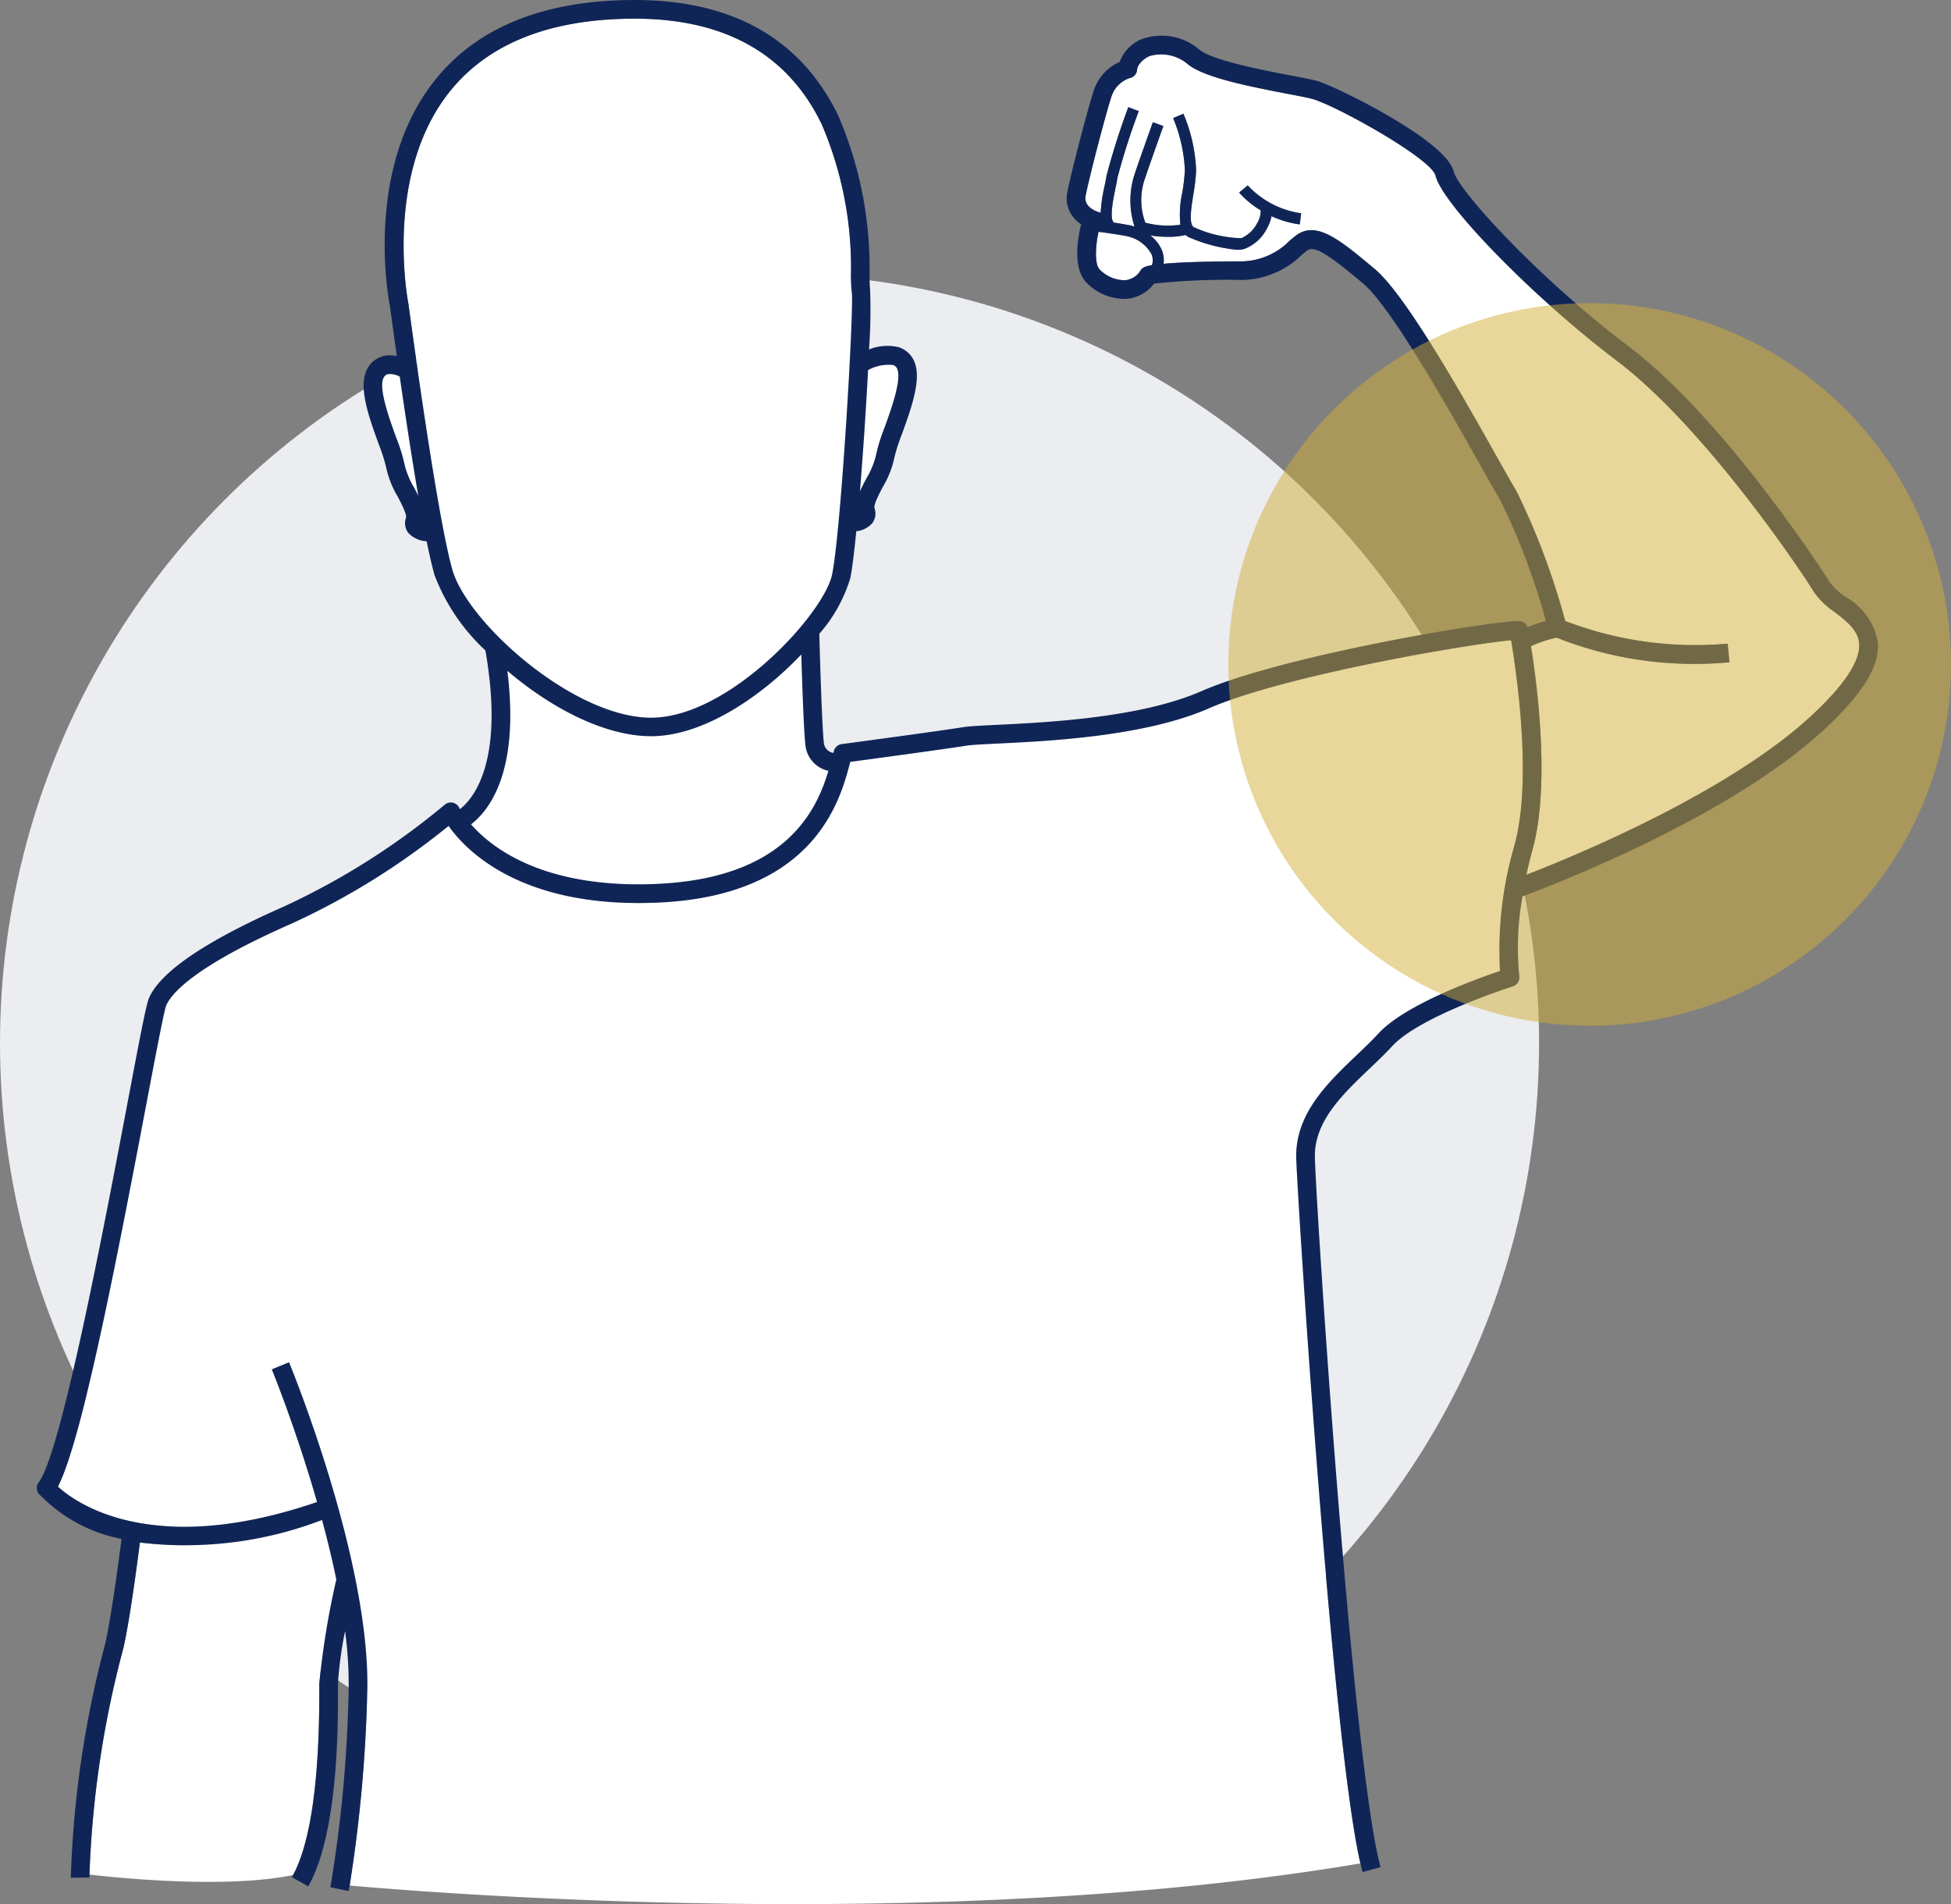 <svg xmlns="http://www.w3.org/2000/svg" width="107.425" height="104.853" viewBox="0 0 107.425 104.853"><rect x="0" y="0" width="107.425" height="104.853" fill="#808080" stroke="none"/><g id="Group_178918" data-name="Group 178918" transform="translate(-594.576 -2327)"><g id="person" transform="translate(594.576 2327)"><circle id="Ellipse_5645" data-name="Ellipse 5645" cx="42.372" cy="42.372" r="42.372" transform="translate(0 15.076)" fill="#ebedf0"></circle><g id="Group_178917" data-name="Group 178917" transform="translate(3.188 1.027)"><path id="Path_14707" data-name="Path 14707" d="M119.413,145.393c-.094-.739-.186-3.452-.233-5.042-2.208,2.325-5.4,4.5-8.267,4.5-2.6,0-5.574-1.6-7.918-3.6.689,5.539-.99,7.684-2,8.454,1.15,1.316,4.033,3.55,10.231,3.281,7.111-.309,8.8-4.058,9.445-6.225A1.616,1.616,0,0,1,119.413,145.393Z" transform="translate(-78.248 -105.336)" fill="#fff"></path><path id="Path_14708" data-name="Path 14708" d="M184.821,78.447c-.11,2.072-.273,4.536-.448,6.68.1-.234.227-.474.356-.718a4.585,4.585,0,0,0,.52-1.242,9.305,9.305,0,0,1,.477-1.54c.365-1.008.976-2.7.694-3.261a.356.356,0,0,0-.231-.2,2.319,2.319,0,0,0-1.368.28Z" transform="translate(-140.214 -59.097)" fill="#fff"></path><path id="Path_14709" data-name="Path 14709" d="M83.936,160.112c.427-.407.83-.792,1.177-1.17,1.462-1.594,5.417-3.018,6.7-3.451a20.529,20.529,0,0,1,.808-6.956c.989-3.586.087-9.6-.194-11.257-2.347.207-12.527,1.952-16.639,3.751-3.539,1.548-8.787,1.8-11.606,1.938-.814.039-1.457.07-1.752.118-1.2.193-5.2.731-6.39.892l-.03.113c-.528,1.986-1.931,7.261-10.574,7.637-.36.016-.711.023-1.051.023-6.763,0-9.573-2.979-10.463-4.247a40.162,40.162,0,0,1-8.64,5.378c-5.335,2.344-6.62,3.836-6.912,4.517-.12.307-.605,2.868-1.119,5.578-1.755,9.263-3.566,18.445-4.84,20.911,1.007.921,5.21,3.947,14.268.847-1.157-4.033-2.466-7.246-2.491-7.305l.95-.391c.187.455,4.582,11.233,4.3,18.385a79.384,79.384,0,0,1-.961,10.431c4.268.383,32.57,2.69,55.65-1.218-1.577-6.829-3.469-36.588-3.536-38.827-.073-2.443,1.741-4.172,3.341-5.7Z" transform="translate(-12.414 -103.052)" fill="#fff"></path><path id="Path_14710" data-name="Path 14710" d="M31.836,334.934a45.006,45.006,0,0,1,.937-5.725c-.228-1.109-.5-2.215-.786-3.28a20.969,20.969,0,0,1-10.029,1.245c-.156,1.221-.584,4.445-.922,5.861a55.449,55.449,0,0,0-1.856,12.422c1.835.211,7.594.774,11.213.024.974-1.815,1.46-5.275,1.443-10.3Z" transform="translate(-17.442 -243.257)" fill="#fff"></path><path id="Path_14711" data-name="Path 14711" d="M82.911,80.327a1.132,1.132,0,0,0-.663-.14.347.347,0,0,0-.233.217c-.282.565.329,2.253.694,3.261a9.3,9.3,0,0,1,.477,1.54,4.586,4.586,0,0,0,.52,1.242c.078.148.154.295.225.439C83.564,84.747,83.2,82.309,82.911,80.327Z" transform="translate(-64.088 -60.612)" fill="#fff"></path><path id="Path_14712" data-name="Path 14712" d="M237.449,51.838a.514.514,0,0,1,.224-.186,1.959,1.959,0,0,1,.4-.1.86.86,0,0,0-.021-.6,2.01,2.01,0,0,0-1.318-.991c-.194-.041-1.179-.2-1.6-.246-.155.7-.236,1.749.053,2.064a1.917,1.917,0,0,0,1.406.6A1.1,1.1,0,0,0,237.449,51.838Z" transform="translate(-177.836 -37.973)" fill="#fff"></path><path id="Path_14713" data-name="Path 14713" d="M110.134,34.6c.5-2.471,1.214-14.778,1.083-15.543a6.739,6.739,0,0,1-.045-.906,20.006,20.006,0,0,0-1.617-8.356C107.69,5.95,104.23,4,99.272,4c-4.586,0-7.993,1.324-10.127,3.935C85.4,12.513,86.788,19.612,86.8,19.683c0,.012,0,.023.006.035.005.04.19,1.43.467,3.359l.019.014-.014.019c.524,3.657,1.371,9.224,1.943,11.227.835,2.922,6.672,8.151,10.946,8.151,4.3,0,9.528-5.74,9.965-7.888Z" transform="translate(-67.505 -4)" fill="#fff"></path><path id="Path_14714" data-name="Path 14714" d="M273.958,42.268a4.326,4.326,0,0,1-1.1-1.057c-1.037-1.686-6.231-9.256-10.863-12.757-4.549-3.439-9.6-8.592-10-10.211-.235-.942-5.53-3.89-6.81-4.226-.251-.066-.737-.159-1.3-.267-2.406-.461-4.638-.932-5.507-1.622a2.259,2.259,0,0,0-2.162-.452c-.606.317-.649.706-.651.723a.493.493,0,0,1-.383.469,1.594,1.594,0,0,0-1.016.983c-.35,1.05-1.317,4.811-1.439,5.531-.082.483.341.777.83.913a8.315,8.315,0,0,1,.214-1.467c.044-.213.084-.408.108-.568a39.339,39.339,0,0,1,1.2-3.78l.579.21a37.558,37.558,0,0,0-1.172,3.66c-.025.169-.067.376-.114.6-.118.574-.338,1.642-.091,1.878l0,0c.46.072.883.15.891.152a2.152,2.152,0,0,1,.253.074,4.671,4.671,0,0,1,.008-2.907c.3-.89.991-2.824,1-2.843l.58.208c-.007.019-.7,1.946-.993,2.83a3.552,3.552,0,0,0,0,2.493,4.864,4.864,0,0,0,1.928.113,5.518,5.518,0,0,1,.1-1.745,10.506,10.506,0,0,0,.149-1.266,8.429,8.429,0,0,0-.648-2.861l.567-.242a8.9,8.9,0,0,1,.7,3.12,10.927,10.927,0,0,1-.156,1.345c-.124.786-.265,1.676.066,1.8a6.642,6.642,0,0,0,2.582.59,1.8,1.8,0,0,0,.862-.815,1.3,1.3,0,0,0,.2-.717,5.132,5.132,0,0,1-1.187-.983l.475-.392a4.971,4.971,0,0,0,2.943,1.536l-.08.611a5.355,5.355,0,0,1-1.553-.452,2.227,2.227,0,0,1-.266.7,2.315,2.315,0,0,1-1.24,1.106,1.551,1.551,0,0,1-.393.045,8.742,8.742,0,0,1-2.557-.652.839.839,0,0,1-.275-.163,4.019,4.019,0,0,1-.969.1,6.042,6.042,0,0,1-.979-.077,2.036,2.036,0,0,1,.639.806,1.478,1.478,0,0,1,.094.755c1.212-.111,3.1-.132,4.343-.132a3.8,3.8,0,0,0,2.613-1.152c.1-.08.19-.158.281-.231,1.142-.914,2.434.167,4.389,1.8,1.709,1.429,4.834,6.979,6.7,10.3.459.815.855,1.519,1.111,1.948a39.426,39.426,0,0,1,2.678,7.139,20.005,20.005,0,0,0,8.945,1.249l.1,1.023c-.652.062-1.285.089-1.894.089a20.493,20.493,0,0,1-7.629-1.447,7.3,7.3,0,0,0-1.408.471c.352,2.2,1.061,7.677.088,11.2-.133.483-.245.947-.339,1.39,2.652-1.026,11.126-4.51,15.719-8.782,1.775-1.651,2.652-2.967,2.607-3.914-.037-.766-.714-1.284-1.368-1.786Z" transform="translate(-176.141 -9.603)" fill="#fff"></path></g><path id="Path_14715" data-name="Path 14715" d="M107.5,32.876a3.747,3.747,0,0,1-.851-.78c-.053-.087-5.67-8.92-11.119-13.038-4.825-3.646-9.344-8.515-9.625-9.64-.427-1.708-6.562-4.712-7.545-4.971-.284-.075-.762-.166-1.368-.282-1.509-.289-4.318-.827-5.061-1.418a3.2,3.2,0,0,0-3.277-.558,2.165,2.165,0,0,0-1.129,1.223A2.592,2.592,0,0,0,66.11,4.949c-.37,1.109-1.347,4.921-1.477,5.684a1.673,1.673,0,0,0,.775,1.718c0,.008-.007.014-.009.021-.1.375-.534,2.29.26,3.152a2.94,2.94,0,0,0,2.241.933,2.086,2.086,0,0,0,1.516-.839,37.216,37.216,0,0,1,4.873-.2,4.823,4.823,0,0,0,3.27-1.389c.091-.076.179-.149.266-.219.418-.335,1.253.253,3.088,1.787,1.565,1.309,4.753,6.97,6.465,10.011.482.855.862,1.531,1.124,1.97a37.3,37.3,0,0,1,2.49,6.614,8.3,8.3,0,0,0-1.007.345.514.514,0,0,0-.458-.334h-.066c-1.583,0-12.94,1.89-17.435,3.857-3.366,1.472-8.491,1.72-11.244,1.853-.879.043-1.514.073-1.865.129-1.379.221-6.644.926-6.7.933a.514.514,0,0,0-.421.353c-.012.039-.026.087-.039.132a.626.626,0,0,1-.514-.508c-.118-.931-.241-5.463-.256-6.053a8.256,8.256,0,0,0,1.708-3.07c.1-.5.214-1.418.327-2.575a1.356,1.356,0,0,0,.878-.442.883.883,0,0,0,.126-.83c-.059-.185.264-.8.457-1.168a5.2,5.2,0,0,0,.627-1.575,9.565,9.565,0,0,1,.426-1.335c.528-1.458,1.126-3.111.647-4.07a1.385,1.385,0,0,0-.848-.721,2.7,2.7,0,0,0-1.612.13,30.271,30.271,0,0,0,.058-3.349c-.017-.088-.022-.417-.028-.735a21.251,21.251,0,0,0-1.72-8.787C49.985,2.145,46.214,0,40.83,0,35.918,0,32.242,1.452,29.9,4.317,25.913,9.2,27.249,16.391,27.35,16.9c.026.194.166,1.242.373,2.709a1.682,1.682,0,0,0-.742,0,1.368,1.368,0,0,0-.91.756c-.479.959.119,2.612.647,4.07a9.564,9.564,0,0,1,.426,1.335,5.2,5.2,0,0,0,.627,1.575c.193.368.517.983.457,1.168a.883.883,0,0,0,.126.83,1.459,1.459,0,0,0,1.012.461c.151.749.3,1.385.428,1.847A10.978,10.978,0,0,0,32.6,35.816c1.05,6-.586,8.1-1.4,8.742-.022-.039-.036-.066-.041-.077a.513.513,0,0,0-.8-.166,39.925,39.925,0,0,1-8.842,5.6c-4.315,1.9-6.819,3.6-7.443,5.053-.149.348-.471,2.027-1.184,5.792-1.273,6.72-3.643,19.23-4.884,20.868a.513.513,0,0,0,.009.632,8.526,8.526,0,0,0,4.55,2.483c-.146,1.145-.582,4.445-.911,5.823A56.7,56.7,0,0,0,9.773,103.4l1.027-.008c0-.054,0-.11,0-.166A55.449,55.449,0,0,1,12.655,90.8c.339-1.416.766-4.64.922-5.861A20.969,20.969,0,0,0,23.606,83.7c.288,1.065.558,2.171.786,3.28a45,45,0,0,0-.937,5.725v.249c.017,5.023-.469,8.483-1.443,10.3-.02.038-.039.079-.06.116l.893.508c1.665-2.924,1.645-8.947,1.638-10.926V92.7a21.1,21.1,0,0,1,.391-2.878,21.648,21.648,0,0,1,.19,3.531,73.774,73.774,0,0,1-1,10.571l1.006.208c0-.022.025-.125.058-.307A79.385,79.385,0,0,0,26.09,93.4c.282-7.152-4.113-17.929-4.3-18.385l-.95.391c.024.059,1.334,3.272,2.491,7.305-9.059,3.1-13.262.073-14.268-.847,1.274-2.466,3.084-11.648,4.84-20.911.514-2.71,1-5.271,1.119-5.578.292-.681,1.577-2.173,6.912-4.517a40.163,40.163,0,0,0,8.64-5.378c.89,1.268,3.7,4.248,10.463,4.247.34,0,.691-.008,1.051-.023,8.643-.376,10.046-5.651,10.574-7.637l.03-.113c1.194-.16,5.186-.7,6.39-.892.295-.047.938-.078,1.752-.118,2.82-.136,8.068-.39,11.606-1.938,4.111-1.8,14.291-3.544,16.639-3.751.281,1.66,1.183,7.671.194,11.257a20.529,20.529,0,0,0-.808,6.956c-1.285.432-5.24,1.856-6.7,3.451-.347.378-.75.763-1.177,1.17-1.6,1.525-3.414,3.254-3.341,5.7.066,2.239,1.959,32,3.536,38.827.04.171.079.332.118.474l.99-.274c-1.528-5.528-3.52-35.792-3.617-39.058-.059-1.986,1.508-3.479,3.023-4.923.44-.419.855-.815,1.226-1.219,1.533-1.672,6.6-3.281,6.654-3.3a.514.514,0,0,0,.353-.569,15.889,15.889,0,0,1,.176-4.388c1.714-.634,11.416-4.356,16.639-9.213,2.063-1.919,3-3.417,2.933-4.715a3.55,3.55,0,0,0-1.77-2.552Zm-1.863,6.515c-4.593,4.272-13.068,7.756-15.719,8.782.094-.444.206-.907.339-1.39.973-3.527.264-9-.088-11.2a7.3,7.3,0,0,1,1.408-.471,20.493,20.493,0,0,0,7.629,1.447c.609,0,1.242-.027,1.894-.089l-.1-1.023a20.005,20.005,0,0,1-8.945-1.249,39.423,39.423,0,0,0-2.678-7.139c-.256-.429-.652-1.133-1.111-1.948-1.867-3.316-4.993-8.866-6.7-10.3-1.955-1.635-3.247-2.716-4.389-1.8-.092.073-.185.151-.281.231a3.8,3.8,0,0,1-2.613,1.152c-1.243,0-3.132.021-4.343.132a1.478,1.478,0,0,0-.094-.755,2.036,2.036,0,0,0-.639-.806,6.042,6.042,0,0,0,.979.077,4.017,4.017,0,0,0,.969-.1.84.84,0,0,0,.275.163,8.742,8.742,0,0,0,2.557.652,1.551,1.551,0,0,0,.393-.045,2.315,2.315,0,0,0,1.24-1.106,2.227,2.227,0,0,0,.266-.7,5.355,5.355,0,0,0,1.553.452l.08-.611a4.971,4.971,0,0,1-2.943-1.536l-.475.392a5.132,5.132,0,0,0,1.187.983,1.3,1.3,0,0,1-.2.717,1.8,1.8,0,0,1-.862.815,6.642,6.642,0,0,1-2.582-.59c-.331-.12-.19-1.011-.066-1.8a10.929,10.929,0,0,0,.156-1.345,8.9,8.9,0,0,0-.7-3.12l-.567.242a8.43,8.43,0,0,1,.648,2.861,10.519,10.519,0,0,1-.149,1.266,5.517,5.517,0,0,0-.1,1.745,4.864,4.864,0,0,1-1.928-.113,3.553,3.553,0,0,1,0-2.493c.295-.883.986-2.811.993-2.83l-.58-.208c-.007.019-.7,1.953-1,2.843a4.672,4.672,0,0,0-.008,2.907,2.145,2.145,0,0,0-.253-.074c-.008,0-.431-.081-.891-.152l0,0c-.247-.235-.027-1.3.091-1.878.046-.225.089-.433.114-.6a37.561,37.561,0,0,1,1.172-3.66L68,5.9a39.323,39.323,0,0,0-1.2,3.78c-.024.16-.064.355-.108.568a8.315,8.315,0,0,0-.214,1.467c-.489-.136-.912-.43-.83-.913.122-.72,1.089-4.481,1.439-5.531A1.594,1.594,0,0,1,68.1,4.291a.493.493,0,0,0,.383-.469c0-.016.045-.406.651-.723a2.259,2.259,0,0,1,2.162.452c.869.691,3.1,1.162,5.507,1.622.562.108,1.049.2,1.3.267,1.28.337,6.575,3.284,6.81,4.226.4,1.619,5.453,6.772,10,10.211,4.632,3.5,9.826,11.071,10.863,12.757a4.326,4.326,0,0,0,1.1,1.057c.655.5,1.332,1.02,1.369,1.786.045.946-.832,2.263-2.607,3.914ZM66.361,12.766c.424.046,1.409.2,1.6.246A2.01,2.01,0,0,1,69.281,14a.86.86,0,0,1,.021.6,1.959,1.959,0,0,0-.4.1.513.513,0,0,0-.224.186,1.1,1.1,0,0,1-.855.543,1.917,1.917,0,0,1-1.406-.6C66.124,14.515,66.206,13.465,66.361,12.766Zm-35.58,18.6c-.572-2-1.42-7.569-1.943-11.227l.014-.019-.019-.014c-.276-1.929-.461-3.319-.467-3.359,0-.012,0-.023-.006-.035-.015-.071-1.4-7.17,2.342-11.749,2.134-2.611,5.542-3.935,10.127-3.935,4.958,0,8.417,1.95,10.283,5.8a20.006,20.006,0,0,1,1.617,8.356,6.735,6.735,0,0,0,.045.906c.131.765-.581,13.072-1.083,15.543-.436,2.148-5.669,7.888-9.965,7.888-4.274,0-10.111-5.229-10.946-8.151ZM28.16,25.619a9.305,9.305,0,0,0-.477-1.54c-.365-1.008-.976-2.7-.694-3.261a.347.347,0,0,1,.233-.217,1.132,1.132,0,0,1,.663.14c.286,1.982.653,4.42,1.02,6.559-.071-.145-.147-.291-.225-.439a4.586,4.586,0,0,1-.52-1.242ZM55.267,20.3c.282.565-.329,2.253-.694,3.261A9.3,9.3,0,0,0,54.1,25.1a4.585,4.585,0,0,1-.52,1.242c-.128.244-.254.484-.356.718.175-2.144.338-4.608.448-6.68a2.32,2.32,0,0,1,1.368-.28.356.356,0,0,1,.231.2ZM42.041,48.675c-6.2.269-9.081-1.965-10.231-3.281,1.009-.771,2.689-2.915,2-8.454,2.344,2,5.317,3.6,7.918,3.6,2.865,0,6.059-2.176,8.267-4.5.047,1.591.139,4.3.233,5.042a1.616,1.616,0,0,0,1.259,1.365c-.645,2.168-2.335,5.916-9.445,6.225Z" transform="translate(-5.874)" fill="#102557"></path></g><circle id="Ellipse_5644" data-name="Ellipse 5644" cx="19.897" cy="19.897" r="19.897" transform="translate(662.207 2343.692)" fill="#d3af37" opacity="0.5"></circle></g></svg>
